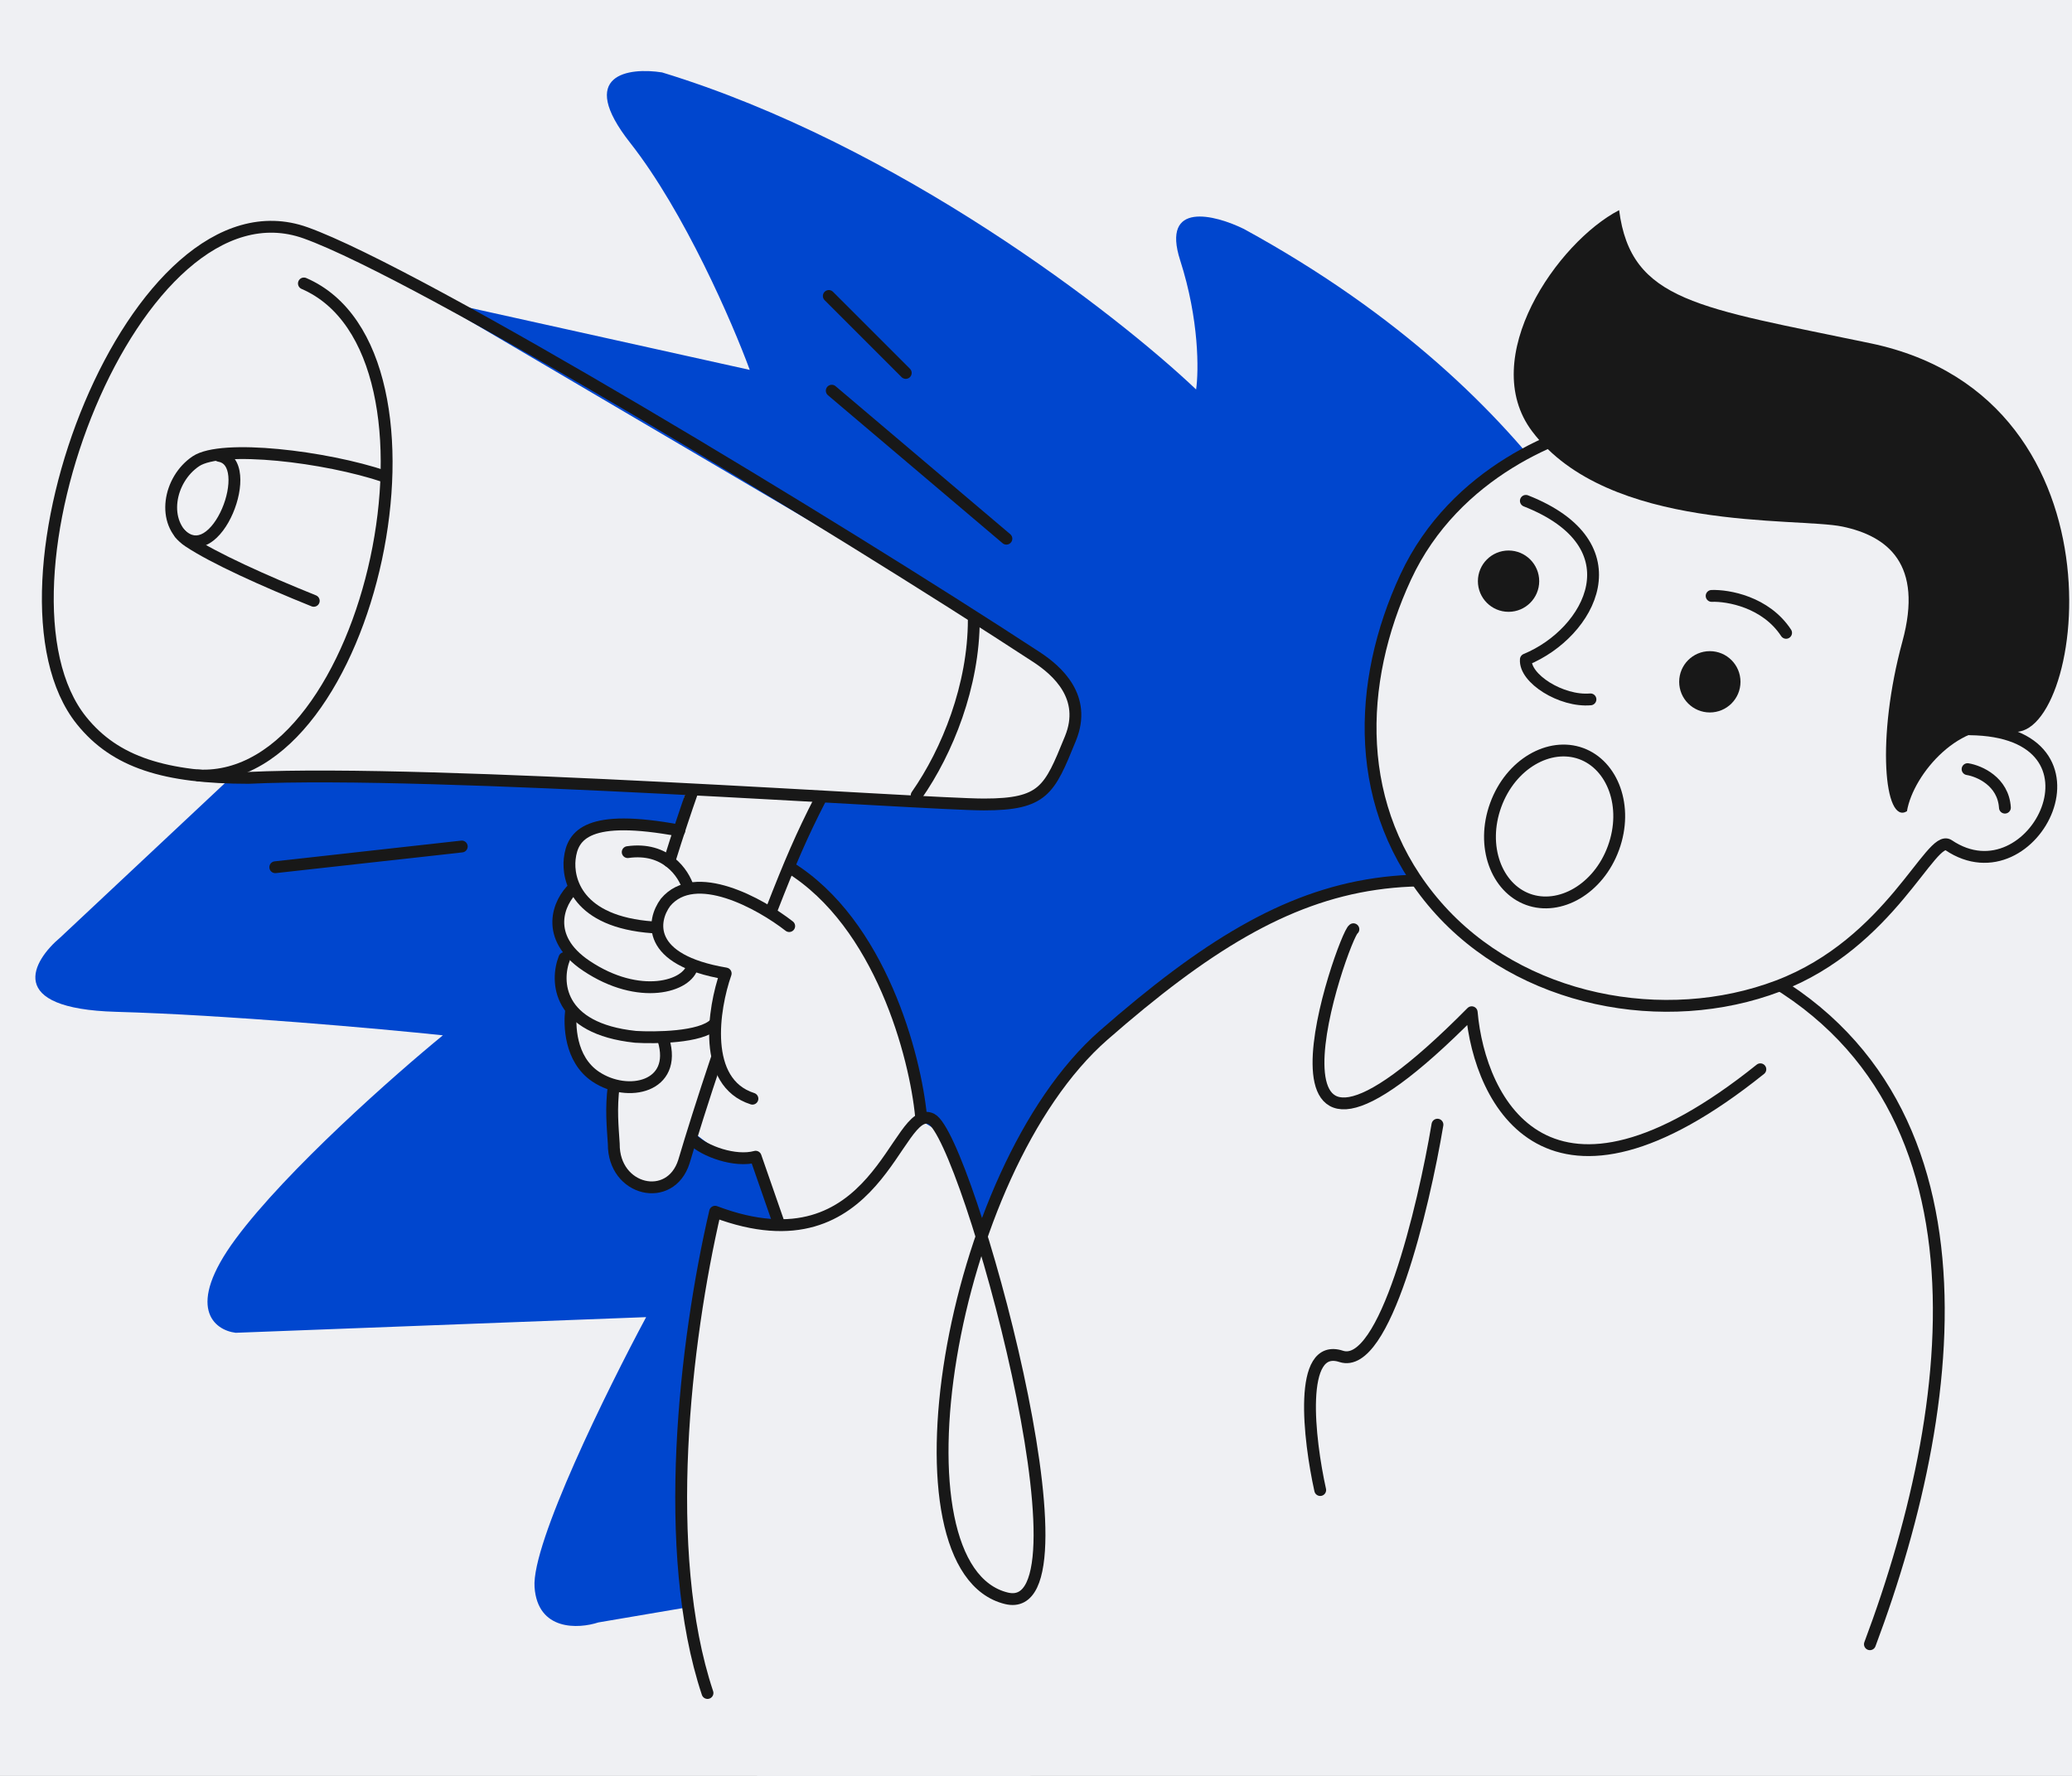 <?xml version="1.0" encoding="UTF-8"?> <svg xmlns="http://www.w3.org/2000/svg" width="350" height="300" viewBox="0 0 350 300" fill="none"><rect x="0" y="0" width="350" height="300" fill="#808080" stroke="none"/> <g clip-path="url(#clip0)"> <rect width="350" height="300" transform="matrix(-1 0 0 1 350 0)" fill="#EFF0F3"></rect> <path d="M210.123 38.681C263.305 67.775 276.096 104.804 280.135 112.739L261.959 178.862L136.073 268.128L101.067 274.079C97.701 275.181 90.835 275.534 90.296 268.128C89.758 260.722 102.638 234.626 109.145 222.503L39.807 225.148C36.217 224.707 31.19 220.916 39.807 209.279C48.424 197.641 66.735 181.507 74.813 174.895C64.266 173.793 38.461 171.456 19.612 170.927C0.762 170.398 5.475 162.331 10.187 158.364L39.807 130.592L43.173 43.971L126.648 62.486C123.731 54.551 115.608 35.772 106.453 24.135C97.297 12.498 106.228 11.351 111.838 12.233C151.691 24.399 188.581 53.008 202.045 65.792C202.494 62.706 202.584 54.022 199.352 43.971C196.121 33.92 205.187 36.257 210.123 38.681Z" fill="#0046CE"></path> <path d="M167.425 106.007L68.402 47.779L52.107 42.144H41.453L28.918 58.423L18.891 79.085L33.305 130.426L116.033 132.931L114.153 140.444L105.379 139.192L98.485 141.07L95.978 144.827L97.231 149.836L93.471 156.723L95.978 160.48L94.098 166.741L95.978 171.124C94.975 178.637 101.075 182.54 104 184.001C101.994 197.525 106.841 201.386 109.766 201.177C112.774 201.678 116.164 194.081 117 191.159C123.017 196.168 126.479 196.794 127.941 195.542L131.701 206.812L121.047 204.934L118.54 219.961L114.78 246.884L116.66 273.181L132.955 312C165.754 302.4 232.479 282.823 236.992 281.32C241.504 279.818 271.462 205.978 285.876 169.245L239 148.501C207.413 150.505 183.302 176.759 174.946 188.655L164.918 208.065L158.651 191.159L155.517 189.281L153.01 176.133L147.37 161.732L137.969 150.462L132.955 146.079L137.969 135.435H173.692L178.706 130.426L181.84 120.408L178.706 114.773L167.425 106.007Z" fill="#EFF0F3"></path> <path d="M315.863 277.761C331.763 235.382 338.226 180.065 289.357 160.709C240.488 141.353 220.582 145 186.429 174.874C160.048 197.95 149.5 265 170 270C185.961 273.893 163.307 192.022 157.341 189.04C151.374 186.058 148.39 215.134 120.794 204.697C115.693 226.638 111.572 262.221 119.51 286" stroke="#181818" stroke-width="2" stroke-linecap="round" stroke-linejoin="round"></path> <path d="M237.452 97.474C245.74 79.623 264.142 72.659 272.308 71.407L296.324 68.97L334.117 98.376L332.697 123.197C357.97 123.453 343.525 152.476 329.151 142.773C326.188 140.773 319.389 159.341 300.344 166.569C281.299 173.796 256.804 169.352 242.608 153.007C228.412 136.662 229.165 115.324 237.452 97.474Z" fill="#EFF0F3" stroke="#181818" stroke-width="2" stroke-linecap="round" stroke-linejoin="round"></path> <path d="M339.5 123.5C331.343 121.279 323.184 130.698 322.12 137.041C318.279 139.382 316.909 124.675 321.357 108.347C324.916 95.285 318.865 90.561 311.23 88.957C303.595 87.354 271.65 89.931 258.808 72.869C249.5 60.501 263.059 40.923 273.5 35.501C275.5 51.001 286.985 51.926 316 58C360.963 67.412 351.694 126.82 339.5 123.5Z" fill="#181818"></path> <path d="M332.36 129.932C334.345 130.254 338.387 132.005 338.668 136.434" stroke="#181818" stroke-width="2" stroke-linecap="round" stroke-linejoin="round"></path> <path d="M289.127 100.667C291.887 100.565 298.266 101.669 301.705 106.905M257.748 84.609C276.6 92.032 268.659 106.905 257.748 111.406C257.471 114.626 263.752 118.572 268.659 118.145" stroke="#181818" stroke-width="2" stroke-linecap="round" stroke-linejoin="round"></path> <path d="M272.549 143.236C270.007 150.22 263.448 153.871 258.118 151.931C252.789 149.992 250.111 142.978 252.653 135.995C255.195 129.012 261.754 125.36 267.084 127.3C272.413 129.24 275.09 136.253 272.549 143.236Z" stroke="#181818" stroke-width="2" stroke-linecap="round" stroke-linejoin="round"></path> <path d="M228.615 156.977C227.016 157.853 207.832 212.177 248.599 170.996C249.931 186.183 261.548 209.373 297.359 180.634" stroke="#181818" stroke-width="2" stroke-linecap="round" stroke-linejoin="round"></path> <path d="M242.814 189.99C240.456 204.041 233.901 231.54 226.545 229.131C219.188 226.723 221.121 243.182 223.008 251.713" stroke="#181818" stroke-width="2" stroke-linecap="round" stroke-linejoin="round"></path> <path d="M51.644 39.343C22.689 28.954 -3.938 99.717 13.779 121.729C19.48 128.812 27.886 131.405 41.992 131.405C73.174 129.92 156.061 135.899 166.216 135.899C176.274 135.899 177.265 133.468 180.725 124.98L180.827 124.731C183.661 117.779 178.599 113.295 175.075 110.99C141.413 88.978 71.014 46.294 51.644 39.343Z" stroke="#181818" stroke-width="2" stroke-linecap="round" stroke-linejoin="round"></path> <path d="M117 192.5C119 194.5 124.186 196.355 127.642 195.405L131.5 206.5" stroke="#181818" stroke-width="2" stroke-linecap="round" stroke-linejoin="round"></path> <path d="M96.463 170.756C96.19 172.989 96.19 178.928 100.645 181.898C106.043 185.497 114.48 183.651 112.078 175.668" stroke="#181818" stroke-width="2" stroke-linecap="round" stroke-linejoin="round"></path> <path d="M95.338 161.846C93.812 165.703 94.079 173.764 107.357 175.153C110.6 175.346 118.4 175.302 120.69 172.988" stroke="#181818" stroke-width="2" stroke-linecap="round" stroke-linejoin="round"></path> <path d="M96.931 149.973C94.34 152.349 91.833 158.302 99.009 163.128C107.98 169.16 116.261 166.66 116.977 163.128" stroke="#181818" stroke-width="2" stroke-linecap="round" stroke-linejoin="round"></path> <path d="M155.584 188.58C154.617 178.524 148.782 156.011 133.311 146.477M110.296 156.656C97.389 155.743 95.852 148.513 96.236 145.088C96.695 140.989 99.349 137.439 114.75 140.304M116.235 149.974C115.467 147.501 112.484 143.036 106.031 143.948" stroke="#181818" stroke-width="2" stroke-linecap="round" stroke-linejoin="round"></path> <path d="M133.311 156.445C128.417 152.633 117.387 146.497 112.418 152.443C110.16 155.492 109.03 162.162 122.582 164.449C120.512 170.357 118.517 182.857 127.1 185.602" stroke="#181818" stroke-width="2" stroke-linecap="round" stroke-linejoin="round"></path> <path d="M164.493 104.685C164.493 115.821 160.038 126.929 154.841 134.353" stroke="#181818" stroke-width="2" stroke-linecap="round" stroke-linejoin="round"></path> <path d="M65 80.499C55.041 77.132 37.441 74.998 33.083 77.924C28.5 81 27.143 88.32 31.853 91.455C36.107 94.287 44.635 98.133 53 101.5" stroke="#181818" stroke-width="2" stroke-linecap="round" stroke-linejoin="round"></path> <path d="M116.978 133.64C115.843 136.864 114.477 140.951 113.059 145.519M138.508 135.096C135.449 141.056 133.445 145.707 130.341 153.685M103.679 183.383C103.173 187.35 103.491 190.222 103.679 193.237C103.614 201.201 113.266 203.428 115.536 196.203C116.827 191.836 118.738 185.758 121.03 178.928" stroke="#181818" stroke-width="2" stroke-linecap="round" stroke-linejoin="round"></path> <path d="M51.335 47.885C78.371 59.57 62.789 132.461 33.5 131" stroke="#181818" stroke-width="2" stroke-linecap="round" stroke-linejoin="round"></path> <path d="M37.152 76.011C36.606 75.927 36.096 76.301 36.012 76.847C35.928 77.393 36.302 77.903 36.848 77.987L37.152 76.011ZM31.096 89.424C30.713 89.026 30.08 89.013 29.682 89.395C29.283 89.777 29.27 90.41 29.653 90.809L31.096 89.424ZM36.848 77.987C37.389 78.071 37.753 78.319 38.018 78.691C38.301 79.09 38.501 79.68 38.572 80.459C38.715 82.022 38.31 84.059 37.503 85.93C36.69 87.818 35.552 89.345 34.392 90.043C33.832 90.38 33.309 90.501 32.818 90.435C32.327 90.369 31.744 90.099 31.096 89.424L29.653 90.809C30.536 91.729 31.512 92.277 32.551 92.417C33.589 92.557 34.567 92.272 35.423 91.757C37.096 90.75 38.45 88.787 39.34 86.722C40.237 84.641 40.746 82.264 40.564 80.277C40.473 79.28 40.202 78.312 39.648 77.532C39.075 76.726 38.236 76.177 37.152 76.011L36.848 77.987Z" fill="#181818"></path> <circle cx="288.823" cy="115.177" r="4.178" fill="#181818" stroke="#181818" stroke-width="2" stroke-linecap="round" stroke-linejoin="round"></circle> <circle cx="254.823" cy="98.177" r="4.178" fill="#181818" stroke="#181818" stroke-width="2" stroke-linecap="round" stroke-linejoin="round"></circle> <path d="M170 91L140.5 66" stroke="#181818" stroke-width="2" stroke-linecap="round" stroke-linejoin="round"></path> <path d="M46.5 146.5L78 143" stroke="#181818" stroke-width="2" stroke-linecap="round" stroke-linejoin="round"></path> <path d="M153 63L140 50" stroke="#181818" stroke-width="2" stroke-linecap="round" stroke-linejoin="round"></path> </g> <defs> <clipPath id="clip0"> <rect width="350" height="300" fill="white" transform="matrix(-1 0 0 1 350 0)"></rect> </clipPath> </defs> </svg> 